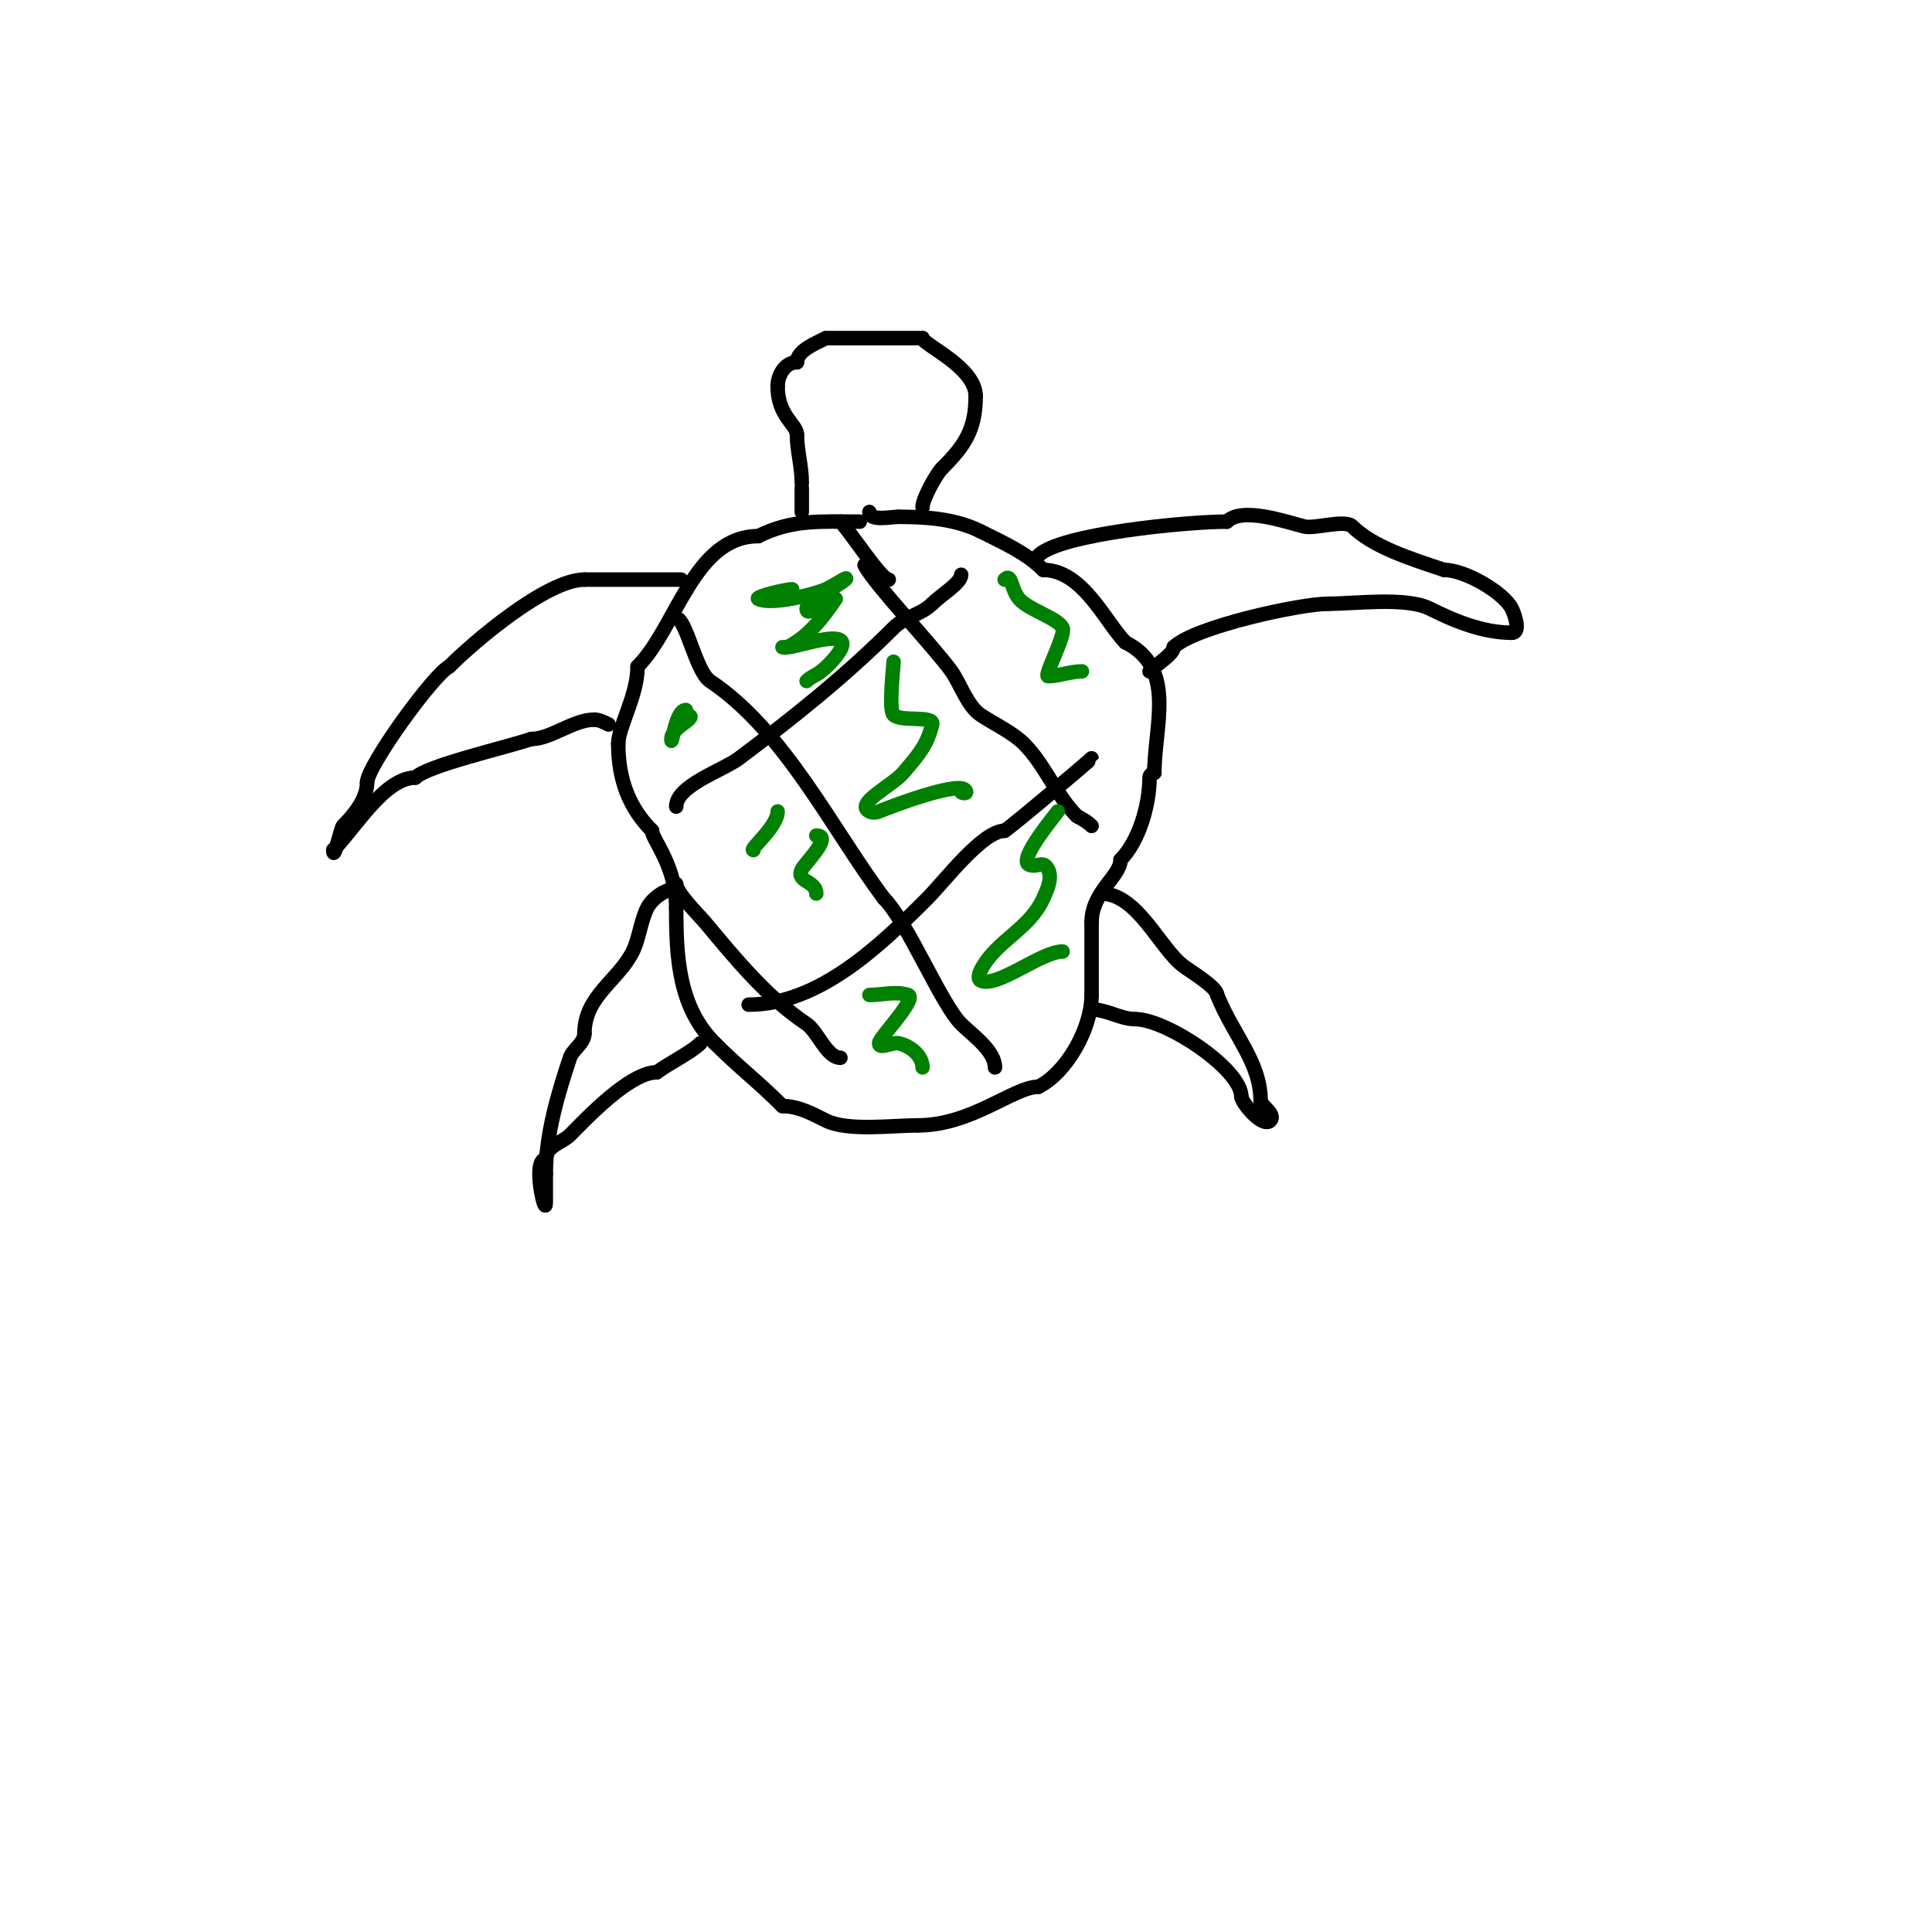 <svg viewBox='0 0 400 400' version='1.1' xmlns='http://www.w3.org/2000/svg' xmlns:xlink='http://www.w3.org/1999/xlink'><g fill='none' stroke='#000000' stroke-width='3' stroke-linecap='round' stroke-linejoin='round'><path d='M178,108c-8.177,0 -13.994,-0.503 -21,3'/><path d='M157,111c-13.373,0 -16.935,18.935 -25,27'/><path d='M132,138c0,6.009 -4,12.507 -4,16'/><path d='M128,154c0,7.513 2.346,13.346 7,18'/><path d='M135,172c0,1.848 5,7.144 5,16'/><path d='M140,188c0,10.304 0.498,20.498 8,28'/><path d='M148,216c5.177,5.177 8.808,7.808 14,13'/><path d='M162,229c3.297,0 6.229,1.615 9,3c4.508,2.254 13.825,1 19,1'/><path d='M190,233c11.199,0 19.909,-8 25,-8'/><path d='M215,225c5.773,-2.886 11,-11.997 11,-19'/><path d='M226,206c0,-5 0,-10 0,-15'/><path d='M226,191c0,-6.404 6,-9.529 6,-13'/><path d='M232,178c3.724,-3.724 6,-11.208 6,-17c0,-0.471 0.529,-1 1,-1'/><path d='M239,160c0,-9.719 4.649,-21.675 -6,-27'/><path d='M233,133c-4.045,-4.045 -8.793,-15 -17,-15'/><path d='M216,118c-3.505,-3.505 -8.063,-5.532 -13,-8'/><path d='M203,110c-5.126,-2.563 -11.072,-3 -17,-3'/><path d='M186,107c-1.52,0 -6,0.982 -6,-1'/><path d='M141,120c-6.667,0 -13.333,0 -20,0'/><path d='M121,120c-7.706,0 -22.592,12.592 -28,18'/><path d='M93,138c-3.247,1.624 -17,20.623 -17,24'/><path d='M76,162c0,3.491 -2.872,6.872 -5,9c-0.398,0.398 -2,7.623 -2,5'/><path d='M69,176c4.483,-4.483 10.609,-15 17,-15'/><path d='M86,161c2.497,-2.497 18.368,-6.123 24,-8'/><path d='M110,153c4.056,0 8.71,-4 13,-4'/><path d='M123,149c1.054,0 2.057,0.529 3,1'/><path d='M215,115c4.481,-4.481 30.814,-7 39,-7'/><path d='M254,108c3.173,-3.173 12.36,0.09 16,1c2.216,0.554 8.469,-1.531 10,0c4.27,4.27 12.336,6.779 19,9'/><path d='M299,118c4.443,0 12.381,4.761 14,8c0.542,1.084 1.96,5 0,5'/><path d='M313,131c-6.137,0 -12.085,-2.543 -17,-5c-4.86,-2.43 -15.454,-1 -21,-1'/><path d='M275,125c-5.82,0 -27.808,4.808 -32,9'/><path d='M243,134c0,1.404 -3.606,3.606 -5,5'/><path d='M140,184c-2.215,0 -5.01,2.02 -6,4c-1.351,2.701 -1.705,6.411 -3,9c-3.018,6.037 -10,9.26 -10,17'/><path d='M121,214c0,1.98 -2.419,3.257 -3,5c-2.394,7.182 -5,15.746 -5,24'/><path d='M113,243c0,2 0,4 0,6c0,3.385 -2.958,-9 0,-9'/><path d='M113,240c0,-2.739 3.44,-3.44 5,-5c3.146,-3.146 12.302,-13 18,-13'/><path d='M136,222c2.461,-1.846 7.109,-4.109 9,-6'/><path d='M228,185c7.469,0 12.117,11.338 17,15c1.513,1.135 7,4.425 7,6'/><path d='M252,206c3.395,8.487 9,13.824 9,22'/><path d='M261,228c0,0.813 3.26,2.74 2,4c-1.607,1.607 -6,-3.766 -6,-5'/><path d='M257,227c0,-5.622 -15.481,-16 -22,-16'/><path d='M235,211c-2.978,0 -5.856,-2 -9,-2'/><path d='M166,106c0,-1.667 0,-3.333 0,-5'/><path d='M191,105c0,-1.79 2.948,-6.948 4,-8'/><path d='M195,97c4.768,-4.768 7,-8.075 7,-15'/><path d='M202,82c0,-6.01 -11,-10.678 -11,-12'/><path d='M191,70c-6.667,0 -13.333,0 -20,0'/><path d='M171,70c-2.264,1.132 -6,2.625 -6,5'/><path d='M165,75c-2.484,0 -4,2.691 -4,5'/><path d='M161,80c0,6.13 4,7.884 4,10'/><path d='M165,90c0,3.314 1,6.469 1,10'/><path d='M140,128c2.047,0 4.072,11.048 7,13c15.457,10.304 25.336,30.782 36,45'/><path d='M183,186c4.909,4.909 11.806,21.806 16,26c2.208,2.208 7,5.51 7,9'/><path d='M206,221'/><path d='M179,117c1.888,3.776 14.543,17.161 18,22c1.758,2.462 3.304,7.203 6,9c2.827,1.885 6.661,3.661 9,6c4.36,4.36 6.634,10.634 11,15'/><path d='M223,169c1.075,0.537 2.15,1.15 3,2'/><path d='M174,108c2.03,2.03 8.406,12 10,12'/><path d='M140,183c0,1.873 4.723,6.468 6,8c6.276,7.531 12.911,15.607 21,21c2.288,1.525 4.153,7 7,7'/><path d='M140,167c0,-4.361 9.671,-7.503 13,-10c11.233,-8.425 21.968,-16.968 32,-27c2.308,-2.308 5.73,-2.73 8,-5'/><path d='M193,125c1.881,-1.881 6,-4.286 6,-6'/><path d='M155,208c14.605,0 27.324,-12.324 37,-22c3.478,-3.478 11.414,-14 16,-14'/><path d='M208,172c2.126,-1.417 18,-14.897 18,-15'/></g>
<g fill='none' stroke='#008000' stroke-width='3' stroke-linecap='round' stroke-linejoin='round'><path d='M142,147c-2.236,0 -3,8.236 -3,6c0,-2.89 7.37,-5 2,-5'/><path d='M164,122c-1.225,0 -7.885,1.558 -7,2c2.596,1.298 11.203,-0.801 14,-2c1.37,-0.587 5.054,-3.054 4,-2c-1.046,1.046 -8,4.559 -8,6c0,2.108 3.892,-2 6,-2'/><path d='M173,124c-2.611,3.916 -5.683,7.842 -10,10c-0.298,0.149 -1,0 -1,0c0,0 0.667,0 1,0c2.342,0 15.679,-5.098 10,2c-0.883,1.104 -1.896,2.117 -3,3c-0.938,0.751 -2.15,1.15 -3,2'/><path d='M161,168c0,3.195 -6.056,8 -5,8'/><path d='M169,173c3.556,0 -2.353,5.707 -3,7c-1.315,2.63 3,2.31 3,5'/><path d='M185,137c0,1.049 -1.069,9.931 0,11c1.527,1.527 8.49,0.038 8,2c-1.064,4.255 -2.68,6.127 -6,10c-2.306,2.69 -10.169,6.415 -7,8c0.596,0.298 1.387,0.263 2,0c1.468,-0.629 18,-7.047 18,-4'/><path d='M200,164c0,0.333 -0.764,0.236 -1,0'/><path d='M208,120c1.481,-1.481 1.245,1.894 3,4c1.871,2.246 7.967,3.934 9,6c0.713,1.425 -3.95,10 -3,10c2.148,0 4.624,-1 7,-1'/><path d='M180,206c2.667,0 5.47,-0.843 8,0c2.057,0.686 -6,8.862 -6,10c0,1.333 2.693,-0.261 4,0c2.445,0.489 5,2.562 5,5'/><path d='M219,168c-0.247,0.412 -8.23,9.885 -6,11c1.612,0.806 2.955,-1.091 4,1c0.907,1.814 -0.161,4.154 -1,6c-3.003,6.606 -9.853,8.707 -13,15c-0.298,0.596 -0.596,1.702 0,2c3.357,1.678 12.549,-6 17,-6'/></g>
</svg>